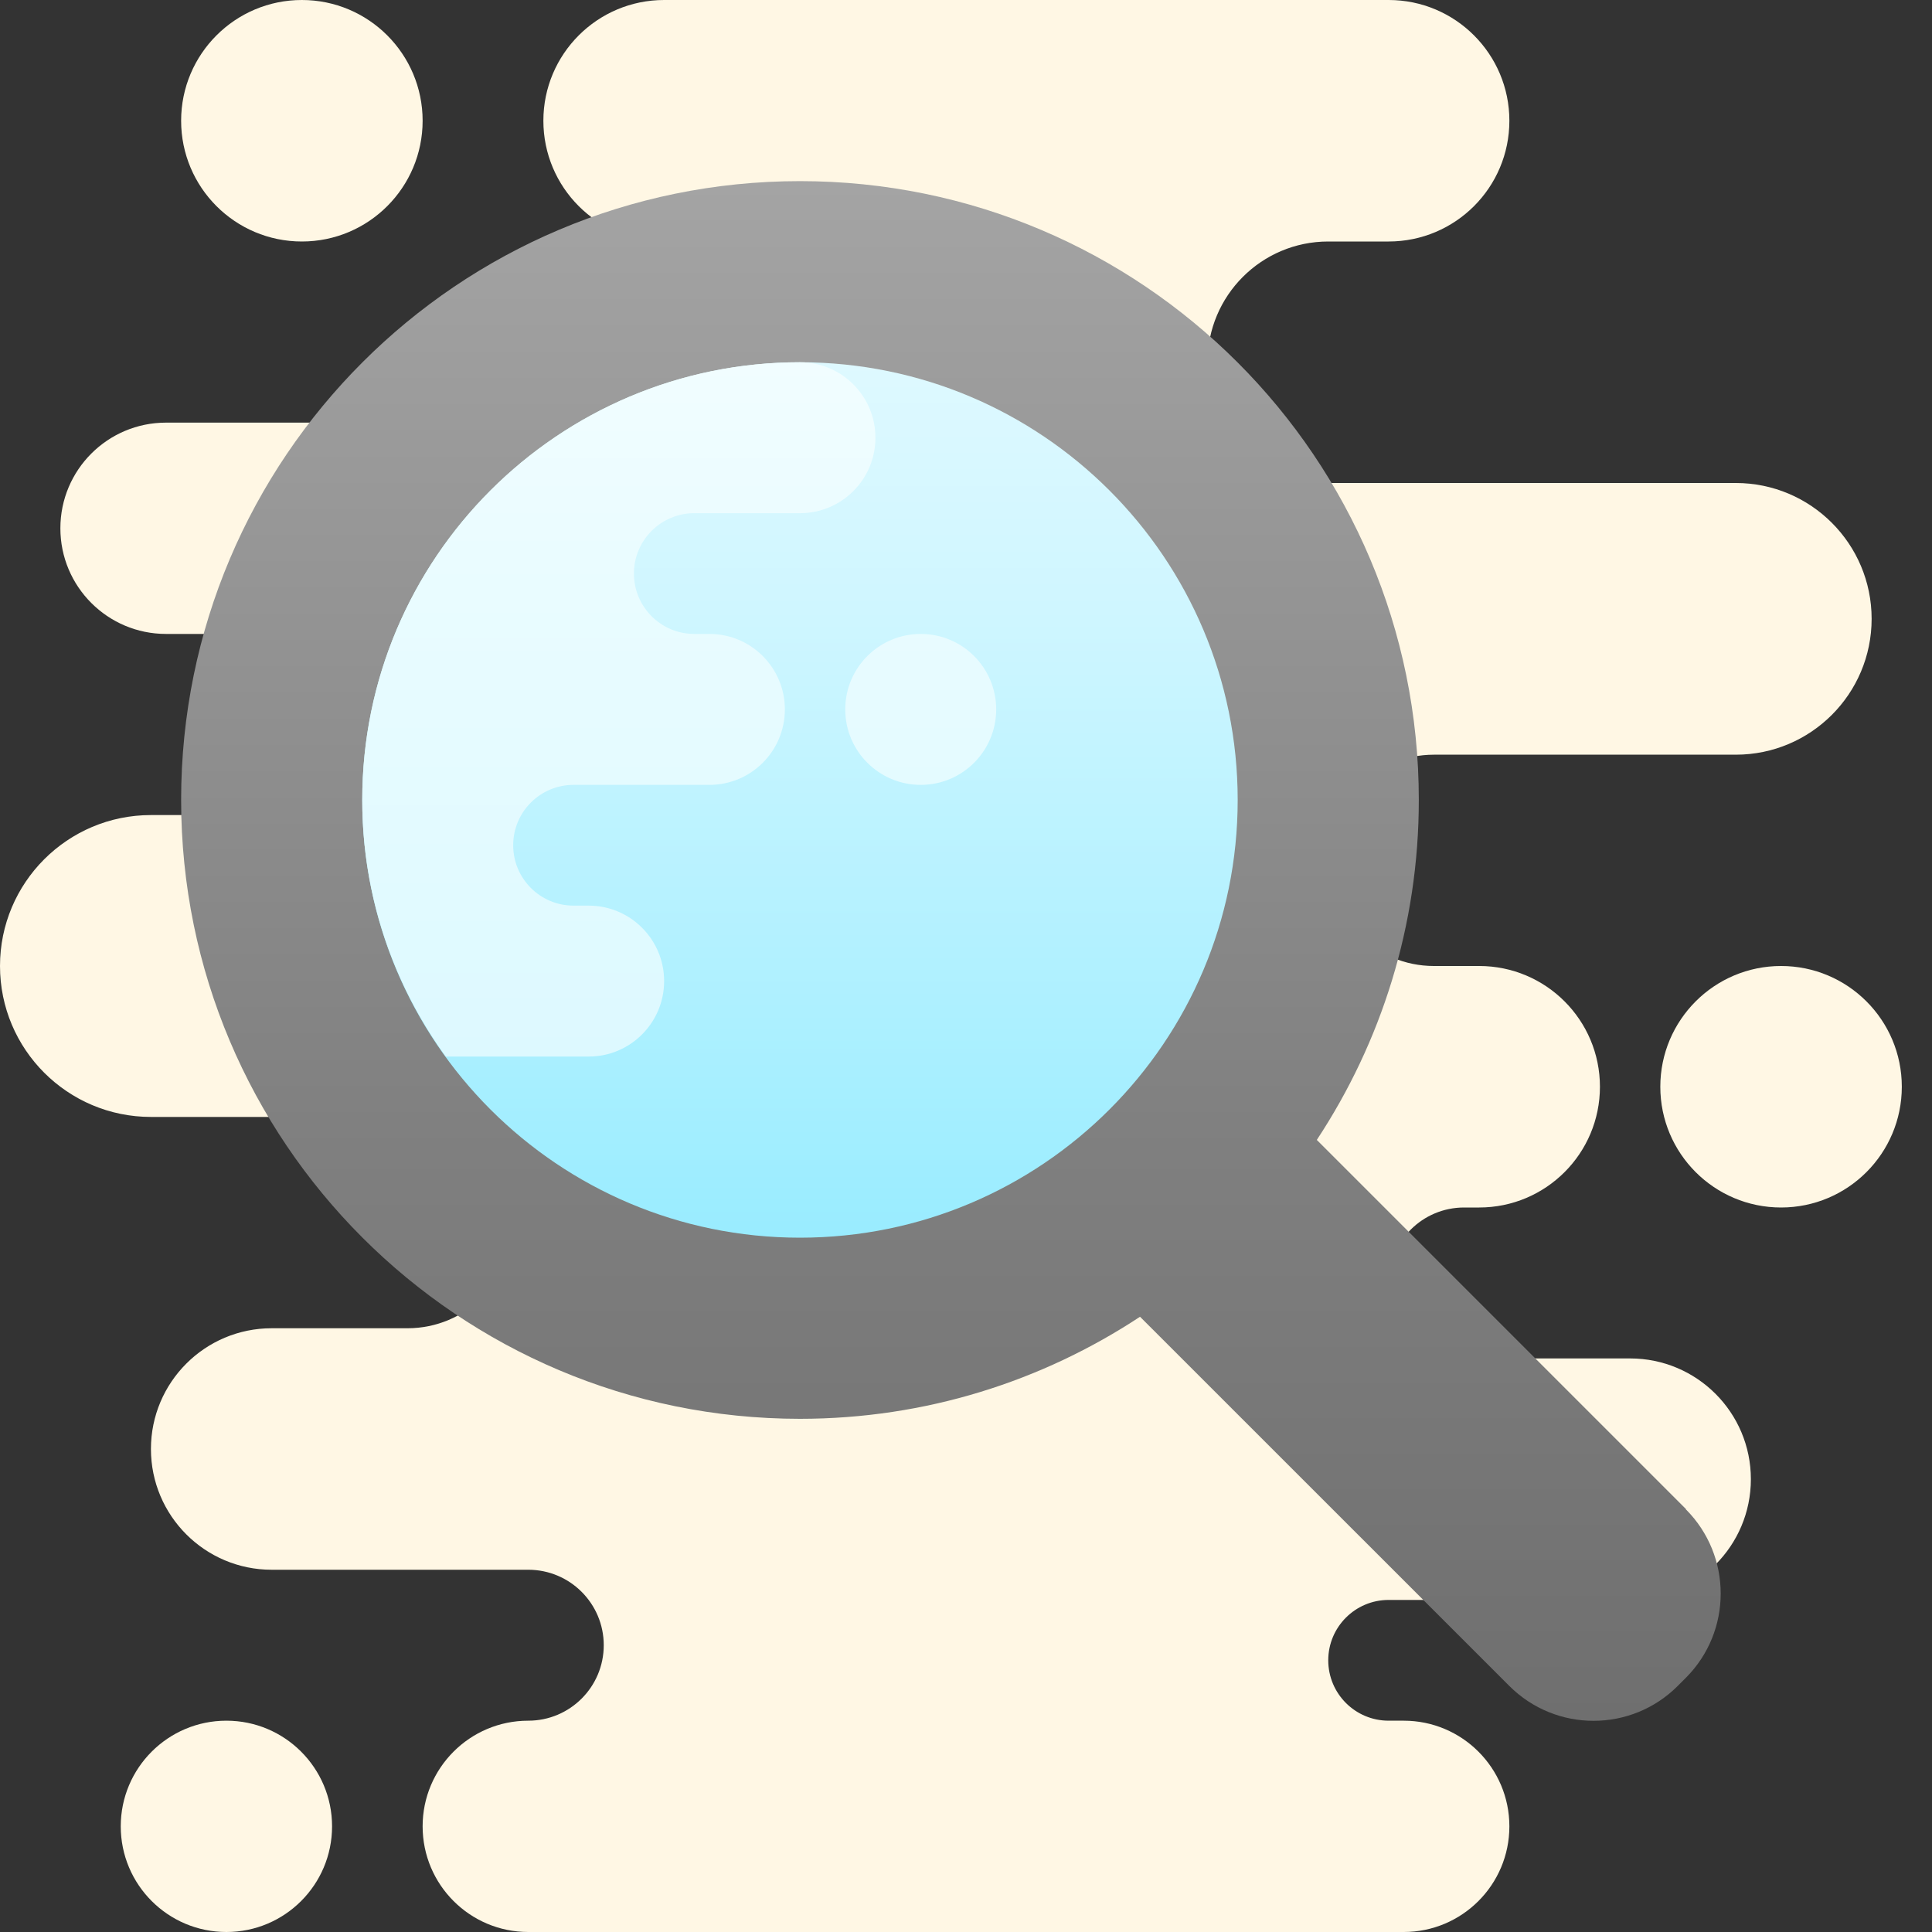 <svg xmlns="http://www.w3.org/2000/svg" xmlns:xlink="http://www.w3.org/1999/xlink" viewBox="0,0,256,256" width="64px" height="64px" fill-rule="nonzero"><rect x="0" y="0" width="256" height="256" fill="#333333" stroke="none"/><defs><radialGradient cx="242.813" cy="287.333" r="206.704" gradientUnits="userSpaceOnUse" id="color-1"><stop offset="0" stop-color="#efdcb1"></stop><stop offset="0" stop-color="#f2e0bb"></stop><stop offset="0.011" stop-color="#f2e0bc"></stop><stop offset="0.362" stop-color="#f9edd2"></stop><stop offset="0.699" stop-color="#fef4df"></stop><stop offset="1" stop-color="#fff7e4"></stop></radialGradient><linearGradient x1="31.5" y1="6" x2="31.5" y2="57.004" gradientUnits="userSpaceOnUse" id="color-2"><stop offset="0" stop-color="#a4a4a4"></stop><stop offset="0.63" stop-color="#7f7f7f"></stop><stop offset="1" stop-color="#6f6f6f"></stop><stop offset="1" stop-color="#6f6f6f"></stop></linearGradient><linearGradient x1="26.5" y1="12" x2="26.5" y2="41" gradientUnits="userSpaceOnUse" id="color-3"><stop offset="0" stop-color="#def9ff"></stop><stop offset="0.282" stop-color="#cff6ff"></stop><stop offset="0.823" stop-color="#a7efff"></stop><stop offset="1" stop-color="#99ecff"></stop></linearGradient><linearGradient x1="22.5" y1="35" x2="22.5" y2="12" gradientUnits="userSpaceOnUse" id="color-4"><stop offset="0" stop-color="#ddf9ff"></stop><stop offset="0.723" stop-color="#eafcff"></stop><stop offset="1" stop-color="#f1fdff"></stop></linearGradient></defs><g fill="none" fill-rule="nonzero" stroke="none" stroke-width="1" stroke-linecap="butt" stroke-linejoin="miter" stroke-miterlimit="10" stroke-dasharray="" stroke-dashoffset="0" font-family="none" font-weight="none" font-size="none" text-anchor="none" style="mix-blend-mode: normal"><g transform="scale(4,4)"><path d="M6,4v0c0,-2.209 1.791,-4 4,-4v0c2.209,0 4,1.791 4,4v0c0,2.209 -1.791,4 -4,4v0c-2.209,0 -4,-1.791 -4,-4zM7.5,64v0c1.933,0 3.5,-1.567 3.5,-3.5v0c0,-1.933 -1.567,-3.5 -3.5,-3.5v0c-1.933,0 -3.5,1.567 -3.5,3.5v0c0,1.933 1.567,3.5 3.5,3.5zM57.5,25h-10c-1.933,0 -3.5,1.567 -3.5,3.5v0c0,1.933 1.567,3.5 3.5,3.5h1.5c2.209,0 4,1.791 4,4v0c0,2.209 -1.791,4 -4,4h-0.5c-1.381,0 -2.5,1.119 -2.5,2.5v0c0,1.381 1.119,2.5 2.5,2.5h5.5c2.209,0 4,1.791 4,4v0c0,2.209 -1.791,4 -4,4h-8c-1.105,0 -2,0.895 -2,2v0c0,1.105 0.895,2 2,2h0.5c1.933,0 3.5,1.567 3.5,3.5v0c0,1.933 -1.567,3.5 -3.5,3.5h-29c-1.933,0 -3.5,-1.567 -3.5,-3.5v0c0,-1.933 1.567,-3.5 3.5,-3.5v0c1.381,0 2.5,-1.119 2.5,-2.5v0c0,-1.381 -1.119,-2.5 -2.5,-2.5h-8.5c-2.209,0 -4,-1.791 -4,-4v0c0,-2.209 1.791,-4 4,-4h4.5c1.933,0 3.5,-1.567 3.5,-3.5v0c0,-1.933 -1.567,-3.5 -3.5,-3.5h-8.5c-2.761,0 -5,-2.239 -5,-5v0c0,-2.761 2.239,-5 5,-5h3c1.657,0 3,-1.343 3,-3v0c0,-1.657 -1.343,-3 -3,-3h-2.5c-1.933,0 -3.5,-1.567 -3.5,-3.5v0c0,-1.933 1.567,-3.5 3.5,-3.5h18.5c1.657,0 3,-1.343 3,-3v0c0,-1.657 -1.343,-3 -3,-3h-2c-2.209,0 -4,-1.791 -4,-4v0c0,-2.209 1.791,-4 4,-4h24c2.209,0 4,1.791 4,4v0c0,2.209 -1.791,4 -4,4h-2c-2.209,0 -4,1.791 -4,4v0c0,2.209 1.791,4 4,4h13.5c2.485,0 4.5,2.015 4.5,4.5v0c0,2.485 -2.015,4.5 -4.5,4.5zM63,36v0c0,-2.209 -1.791,-4 -4,-4v0c-2.209,0 -4,1.791 -4,4v0c0,2.209 1.791,4 4,4v0c2.209,0 4,-1.791 4,-4z" fill="url(#color-1)"></path><path d="M55.846,49.998l0.006,-0.006l-12.231,-12.231c2.131,-3.233 3.379,-7.099 3.379,-11.261c0,-11.322 -9.178,-20.5 -20.5,-20.5c-11.322,0 -20.5,9.178 -20.5,20.5c0,11.322 9.178,20.5 20.5,20.5c4.163,0 8.031,-1.249 11.265,-3.381l12.232,12.229c1.542,1.542 4.04,1.542 5.581,0l0.268,-0.268c1.539,-1.542 1.539,-4.04 0,-5.582z" fill="url(#color-2)"></path><path d="M26.5,12c-8.008,0 -14.5,6.492 -14.5,14.5c0,8.008 6.492,14.5 14.5,14.5c8.008,0 14.5,-6.492 14.5,-14.5c0,-8.008 -6.492,-14.5 -14.5,-14.5z" fill="url(#color-3)"></path><path d="M26.5,12c1.381,0 2.5,1.119 2.5,2.5c0,1.381 -1.119,2.5 -2.5,2.5h-3.5c-1.105,0 -2,0.895 -2,2c0,1.105 0.895,2 2,2h0.5c1.381,0 2.5,1.119 2.5,2.5c0,1.381 -1.119,2.5 -2.5,2.5h-4.5c-1.105,0 -2,0.895 -2,2c0,1.105 0.895,2 2,2h0.5c1.381,0 2.5,1.119 2.5,2.5c0,1.381 -1.119,2.5 -2.5,2.5h-4.73c-1.735,-2.39 -2.77,-5.321 -2.77,-8.5c0,-8.008 6.492,-14.5 14.5,-14.5zM30.5,21c-1.381,0 -2.5,1.119 -2.5,2.5c0,1.381 1.119,2.5 2.5,2.5c1.381,0 2.5,-1.119 2.5,-2.5c0,-1.381 -1.119,-2.5 -2.5,-2.5z" fill="url(#color-4)"></path></g></g></svg>